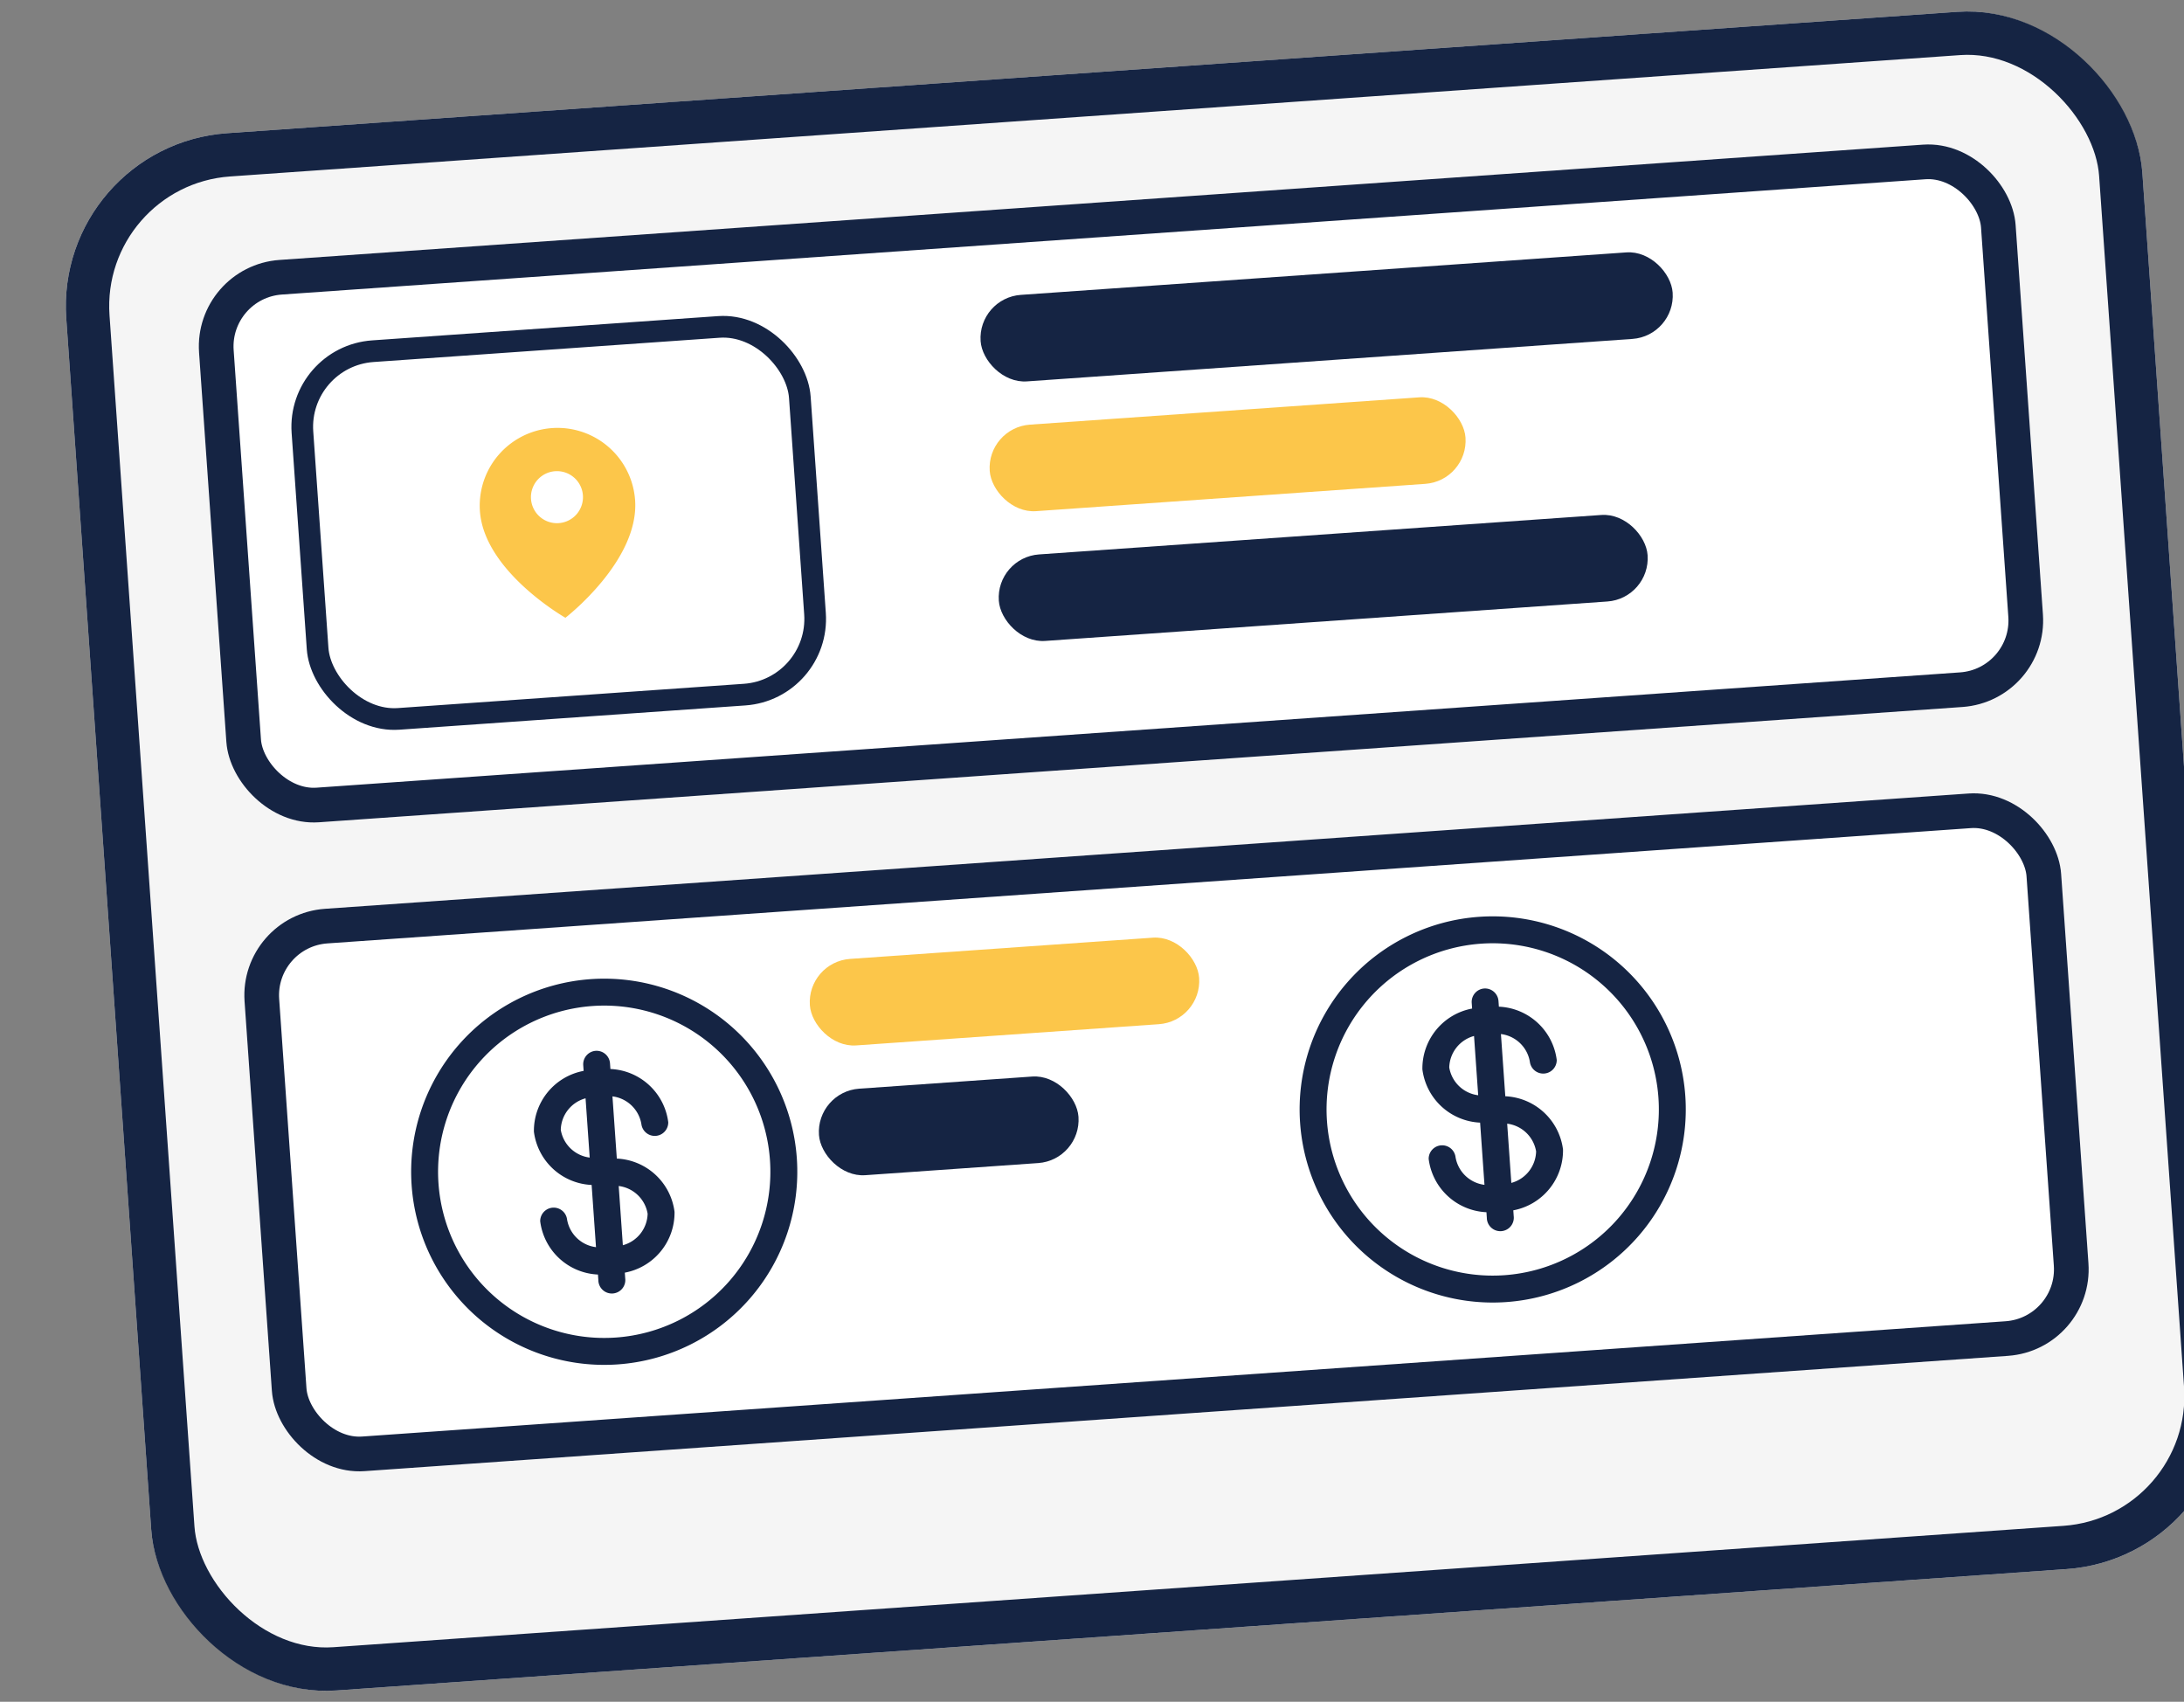 <svg xmlns="http://www.w3.org/2000/svg" width="50.394" height="39.261" viewBox="0 0 50.394 39.261">
  <rect x="0" y="0" width="50.394" height="39.261" fill="#808080" stroke="none"/>
  <g id="Grupo_5220" data-name="Grupo 5220" transform="matrix(0.998, -0.07, 0.07, 0.998, -2259.283, -1068.663)">
    <g id="Rectángulo_4533" data-name="Rectángulo 4533" transform="translate(2179 1227)" fill="#f5f5f5" stroke="#152443" stroke-width="1">
      <rect width="48" height="36" rx="4" stroke="none"/>
      <rect x="0.5" y="0.5" width="47" height="35" rx="3.5" fill="none"/>
    </g>
    <g id="Rectángulo_4530" data-name="Rectángulo 4530" transform="translate(2182 1230)" fill="#fff" stroke="#152443" stroke-width="0.8">
      <rect width="42" height="13" rx="2" stroke="none"/>
      <rect x="0.4" y="0.4" width="41.2" height="12.2" rx="1.6" fill="none"/>
    </g>
    <g id="Rectángulo_4532" data-name="Rectángulo 4532" transform="translate(2182 1245)" fill="#fff" stroke="#152443" stroke-width="0.8">
      <rect width="42" height="13" rx="2" stroke="none"/>
      <rect x="0.4" y="0.4" width="41.2" height="12.2" rx="1.6" fill="none"/>
    </g>
    <g id="Rectángulo_4529" data-name="Rectángulo 4529" transform="translate(2184 1232)" fill="#fff" stroke="#152443" stroke-width="0.5">
      <rect width="12" height="9" rx="2" stroke="none"/>
      <rect x="0.25" y="0.25" width="11.5" height="8.5" rx="1.75" fill="none"/>
    </g>
    <path id="dollar-svgrepo-com" d="M5.7,1.871A3.832,3.832,0,1,0,9.535,5.7,3.832,3.832,0,0,0,5.7,1.871ZM1.25,5.7A4.453,4.453,0,1,1,5.7,10.156,4.453,4.453,0,0,1,1.25,5.7ZM5.7,2.907a.311.311,0,0,1,.311.311v.131A1.406,1.406,0,0,1,7.256,4.667a.311.311,0,0,1-.621,0,.773.773,0,0,0-.621-.685V5.42A1.406,1.406,0,0,1,7.256,6.739,1.406,1.406,0,0,1,6.014,8.057v.131a.311.311,0,1,1-.621,0V8.057A1.406,1.406,0,0,1,4.15,6.739a.311.311,0,0,1,.621,0,.773.773,0,0,0,.621.685V5.986A1.406,1.406,0,0,1,4.15,4.667,1.406,1.406,0,0,1,5.392,3.349V3.218A.311.311,0,0,1,5.7,2.907ZM5.392,3.983a.773.773,0,0,0-.621.685.773.773,0,0,0,.621.685Zm.621,2.071V7.423a.773.773,0,0,0,.621-.685A.773.773,0,0,0,6.014,6.054Z" transform="translate(2184.297 1245.797)" fill="#152443" fill-rule="evenodd"/>
    <path id="dollar-svgrepo-com-2" data-name="dollar-svgrepo-com" d="M5.7,1.871A3.832,3.832,0,1,0,9.535,5.7,3.832,3.832,0,0,0,5.7,1.871ZM1.25,5.7A4.453,4.453,0,1,1,5.7,10.156,4.453,4.453,0,0,1,1.25,5.7ZM5.7,2.907a.311.311,0,0,1,.311.311v.131A1.406,1.406,0,0,1,7.256,4.667a.311.311,0,0,1-.621,0,.773.773,0,0,0-.621-.685V5.42A1.406,1.406,0,0,1,7.256,6.739,1.406,1.406,0,0,1,6.014,8.057v.131a.311.311,0,1,1-.621,0V8.057A1.406,1.406,0,0,1,4.15,6.739a.311.311,0,0,1,.621,0,.773.773,0,0,0,.621.685V5.986A1.406,1.406,0,0,1,4.15,4.667,1.406,1.406,0,0,1,5.392,3.349V3.218A.311.311,0,0,1,5.7,2.907ZM5.392,3.983a.773.773,0,0,0-.621.685.773.773,0,0,0,.621.685Zm.621,2.071V7.423a.773.773,0,0,0,.621-.685A.773.773,0,0,0,6.014,6.054Z" transform="translate(2204.839 1245.797)" fill="#152443" fill-rule="evenodd"/>
    <g id="Grupo_5219" data-name="Grupo 5219" transform="translate(2188.206 1234.308)">
      <path id="Trazado_24" data-name="Trazado 24" d="M8.088,3.291c0,1.4-1.793,2.591-1.793,2.591S4.5,4.687,4.5,3.291a1.794,1.794,0,1,1,3.588,0Z" transform="translate(-4.5 -1.497)" fill="#fcc64a"/>
      <path id="Trazado_25" data-name="Trazado 25" d="M14.7,11.1a.6.6,0,1,1-.6-.6.6.6,0,0,1,.6.6Z" transform="translate(-12.305 -9.503)" fill="#fff"/>
    </g>
    <rect id="Rectángulo_4534" data-name="Rectángulo 4534" width="16" height="2" rx="1" transform="translate(2200 1232)" fill="#152443"/>
    <rect id="Rectángulo_4535" data-name="Rectángulo 4535" width="11" height="2" rx="1" transform="translate(2200 1235)" fill="#fcc64a"/>
    <rect id="Rectángulo_4537" data-name="Rectángulo 4537" width="9" height="2" rx="1" transform="translate(2195 1247)" fill="#fcc64a"/>
    <rect id="Rectángulo_4536" data-name="Rectángulo 4536" width="15" height="2" rx="1" transform="translate(2200 1238)" fill="#152443"/>
    <rect id="Rectángulo_4538" data-name="Rectángulo 4538" width="6" height="2" rx="1" transform="translate(2195 1250)" fill="#152443"/>
  </g>
</svg>

